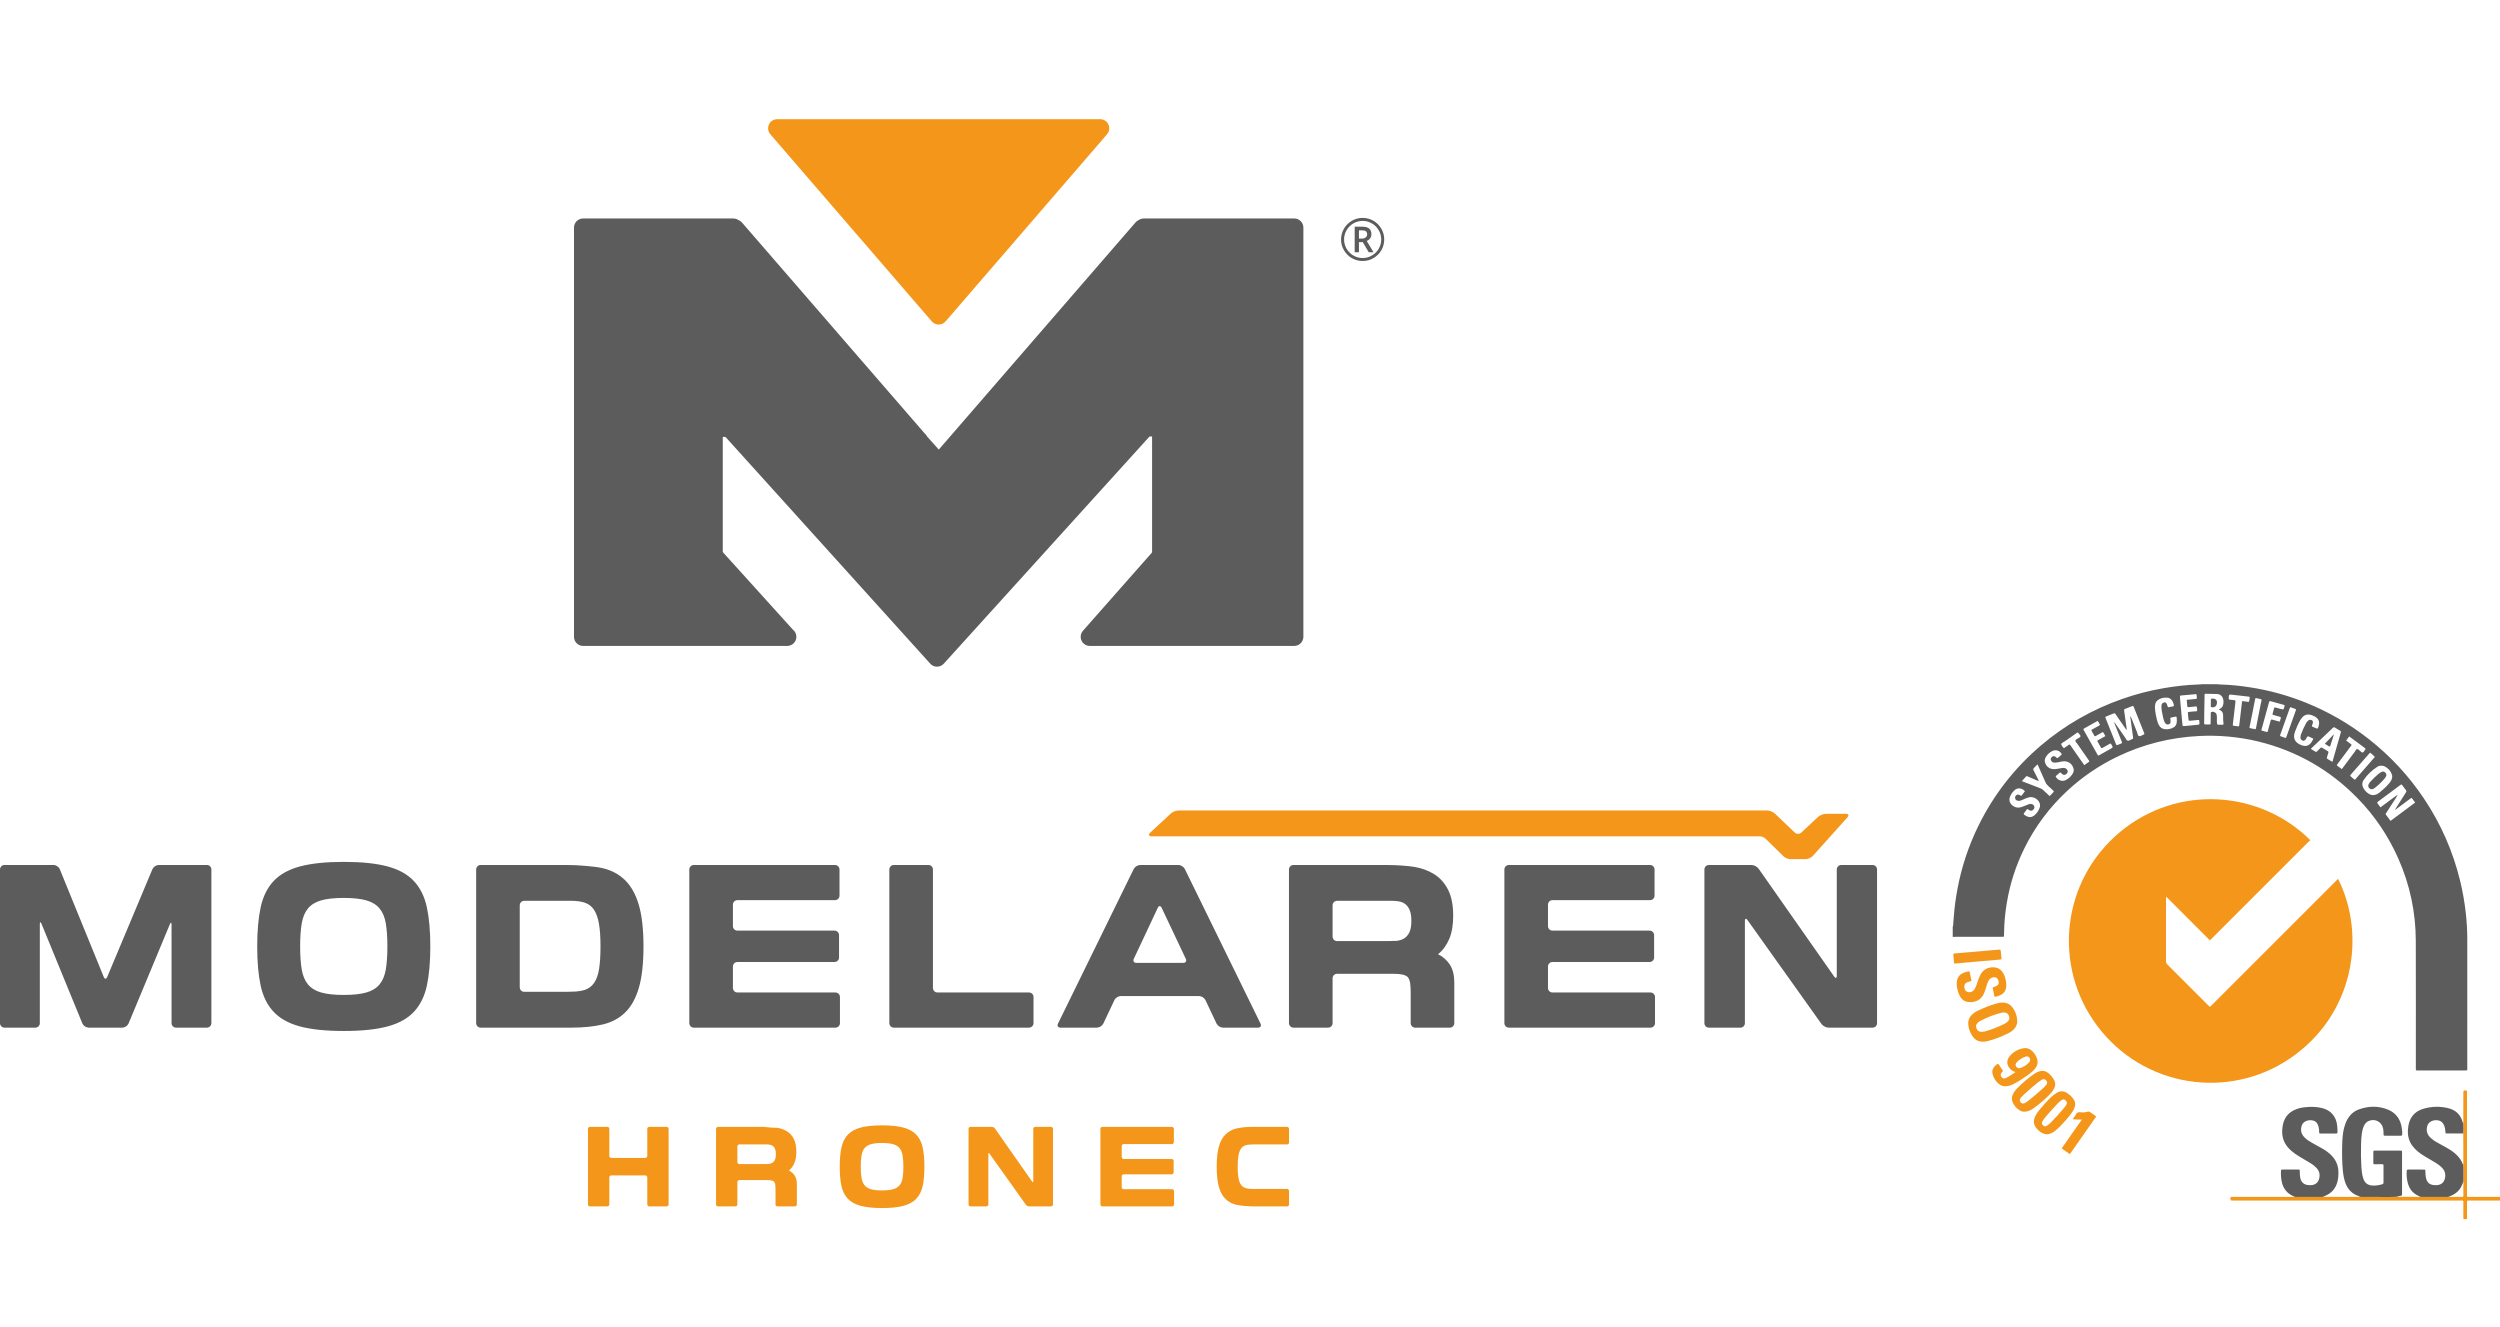 <?xml version="1.0" encoding="utf-8"?>
<!-- Generator: Adobe Illustrator 16.0.0, SVG Export Plug-In . SVG Version: 6.00 Build 0)  -->
<!DOCTYPE svg PUBLIC "-//W3C//DTD SVG 1.1//EN" "http://www.w3.org/Graphics/SVG/1.1/DTD/svg11.dtd">
<svg version="1.1" id="Layer_1" xmlns="http://www.w3.org/2000/svg" xmlns:xlink="http://www.w3.org/1999/xlink" x="0px" y="0px"
	 width="1121.287px" height="595.281px" viewBox="0 0 1121.287 595.281" enable-background="new 0 0 1121.287 595.281"
	 xml:space="preserve">
<path fill="#5D5C5C" d="M39.732,460.919c-1.197-0.064-2.265-0.78-2.776-1.865l-18.328-44.676c-0.422-1.022-0.765-0.953-0.765,0.15
	v44.378c0,1.104-0.912,2.013-2.013,2.013H2.012c-1.11-0.008-2.009-0.906-2.013-2.017v-68.927c0-1.112,0.907-2.016,2.013-2.016
	h22.021c1.107,0,2.351,0.838,2.772,1.868l19.734,48.364c0.417,1.026,1.112,1.03,1.541,0.008l20.296-48.381
	c0.521-1.086,1.595-1.8,2.797-1.859h21.62c1.104,0,2.018,0.907,2.018,2.016v68.927c0,1.104-0.916,2.012-2.018,2.012H78.957
	c-1.109-0.005-2.01-0.901-2.017-2.012v-44.174c0-1.108-0.343-1.178-0.77-0.155l-18.513,44.484c-0.514,1.086-1.584,1.801-2.784,1.86
	L39.732,460.919L39.732,460.919z M154.185,462.41c-8.058,0-14.607-0.679-19.666-2.044c-5.056-1.361-8.996-3.558-11.83-6.588
	c-2.822-3.021-4.756-6.932-5.787-11.725c-1.03-4.788-1.545-10.642-1.545-17.563c0-6.85,0.515-12.688,1.545-17.515
	c1.031-4.821,2.965-8.747,5.787-11.771c2.83-3.033,6.771-5.226,11.83-6.592c5.055-1.36,11.608-2.045,19.666-2.045
	c8.048,0,14.599,0.684,19.661,2.045c5.055,1.366,8.987,3.559,11.825,6.592c2.822,3.022,4.758,6.948,5.787,11.771
	c1.03,4.829,1.546,10.665,1.546,17.515c0,6.923-0.516,12.775-1.546,17.563c-1.029,4.793-2.965,8.702-5.787,11.725
	c-2.833,3.03-6.768,5.227-11.825,6.588C168.783,461.731,162.233,462.41,154.185,462.41L154.185,462.41z M154.185,402.73
	c-4.191,0-7.573,0.368-10.13,1.101c-2.563,0.735-4.539,1.942-5.941,3.647c-1.391,1.692-2.327,3.938-2.797,6.73
	c-0.462,2.793-0.699,6.229-0.699,10.28c0,4.058,0.237,7.487,0.699,10.28c0.466,2.802,1.406,5.038,2.797,6.735
	c1.402,1.696,3.378,2.911,5.941,3.644c2.561,0.736,5.938,1.096,10.13,1.096c4.184,0,7.568-0.362,10.125-1.096
	c2.563-0.731,4.543-1.946,5.938-3.644c1.403-1.697,2.331-3.938,2.802-6.735c0.463-2.793,0.695-6.22,0.695-10.28
	c0-4.053-0.232-7.487-0.695-10.28c-0.467-2.793-1.397-5.038-2.802-6.73c-1.395-1.701-3.373-2.912-5.938-3.647
	C161.754,403.098,158.372,402.73,154.185,402.73z M213.562,389.975c0-1.107,0.908-2.016,2.012-2.016h38.689
	c1.107,0,2.916,0.049,4.021,0.098c0,0,8.088,0.385,12.108,1.354c4.026,0.961,7.394,2.793,10.084,5.483
	c2.694,2.694,4.724,6.408,6.089,11.127c1.362,4.729,2.049,10.882,2.049,18.468s-0.687,13.74-2.049,18.467
	c-1.365,4.721-3.395,8.416-6.089,11.074c-2.69,2.662-6.053,4.479-10.084,5.439c-4.017,0.965-8.728,1.446-14.112,1.446h-40.701
	c-1.108-0.005-2.008-0.901-2.013-2.012v-68.931h-0.004V389.975z M233.125,442.836c0,1.107,0.899,2.012,2.008,2.012h19.023
	c1.108,0,2.916-0.062,4.021-0.131c0,0,2.534-0.168,4.231-0.77c1.667-0.579,3.103-1.683,4.089-3.145
	c1.03-1.497,1.768-3.559,2.196-6.191c0.425-2.626,0.642-6.003,0.642-10.13c0-4.126-0.231-7.52-0.694-10.178
	c-0.467-2.658-1.214-4.752-2.245-6.285c-0.968-1.482-2.409-2.592-4.089-3.149c-1.697-0.563-3.746-0.842-6.139-0.842h-21.044
	c-1.108,0-2.008,0.898-2.008,2.008v36.8L233.125,442.836L233.125,442.836z M376.322,429.46c0,1.108-0.897,2.011-2.008,2.016h-43.58
	c-1.107,0.002-2.006,0.898-2.008,2.008v9.651c0,1.106,0.903,2.008,2.008,2.008h43.98c1.104,0,2.013,0.907,2.013,2.008v11.748
	c0,1.104-0.912,2.013-2.013,2.013h-63.535c-1.109-0.005-2.009-0.902-2.014-2.013v-68.922c0-1.107,0.908-2.016,2.014-2.016h63.335
	c1.104,0,2.013,0.907,2.013,2.016v11.745c-0.005,1.107-0.903,2.006-2.013,2.008h-43.78c-1.108,0.004-2.006,0.903-2.008,2.012v9.646
	c0,1.107,0.903,2.013,2.008,2.013h43.58c1.107,0,2.008,0.907,2.008,2.016V429.46L376.322,429.46z M418.438,443.137
	c0,1.107,0.908,2.008,2.016,2.008h41.082c1.104,0,2.013,0.907,2.013,2.008v11.749c0,1.104-0.912,2.012-2.013,2.012h-60.645
	c-1.109-0.005-2.008-0.902-2.013-2.012v-68.927c0-1.107,0.907-2.017,2.013-2.017h15.535c1.107,0,2.012,0.908,2.012,2.017V443.137
	L418.438,443.137z M508.486,389.771c0.588-1.062,1.683-1.748,2.896-1.812h17.131c1.104,0,2.412,0.813,2.898,1.812l33.953,69.331
	c0.491,0.993-0.016,1.812-1.124,1.812h-15.73c-1.21-0.062-2.298-0.753-2.871-1.819l-4.97-10.529
	c-0.573-1.066-1.661-1.756-2.869-1.82h-35.101c-1.106,0-2.399,0.818-2.87,1.82l-4.973,10.529c-0.57,1.064-1.656,1.756-2.863,1.819
	h-16.337c-1.106,0-1.615-0.817-1.124-1.812L508.486,389.771z M508.526,430.052c-0.466,1.006,0.054,1.818,1.158,1.818h21.019
	c1.112,0,1.628-0.812,1.153-1.814l-10.845-22.904c-0.472-1.002-1.251-1.002-1.722,0L508.526,430.052z M599.698,436.761
	c-1.108,0.005-2.008,0.902-2.013,2.013v20.127c0,1.104-0.903,2.013-2.012,2.013h-15.535c-1.108-0.007-2.006-0.903-2.013-2.013
	v-68.926c0-1.107,0.907-2.016,2.013-2.016h41.679c1.108,0,2.92,0.04,4.023,0.086c0,0,5.156,0.204,8.519,0.769
	c3.354,0.568,6.338,1.664,8.931,3.296c2.598,1.628,4.658,3.942,6.188,6.937c1.533,2.993,2.302,6.887,2.302,11.676
	c0,4.19-0.601,7.68-1.799,10.477c-1.202,2.793-2.862,5.06-4.993,6.784c2.267,1.133,4.04,2.715,5.341,4.743
	c1.302,2.028,1.95,4.707,1.95,8.036v18.147c0,1.104-0.911,2.013-2.012,2.013h-15.535c-1.108-0.004-2.008-0.902-2.013-2.013V444.97
	c0-1.108-0.109-2.912-0.245-4.012c0,0-0.245-1.946-1.206-2.839c-0.965-0.899-3.01-1.35-6.143-1.35h-25.428V436.761L599.698,436.761z
	 M633.018,413.015c0-1.865-0.221-3.378-0.646-4.539c-0.364-1.052-0.984-1.995-1.804-2.748c-0.772-0.666-1.699-1.129-2.695-1.35
	c-1.098-0.236-2.218-0.353-3.341-0.345h-24.83c-1.109,0-2.01,0.898-2.013,2.009v14.043c0,1.107,0.908,2.012,2.013,2.012h22.822
	c1.104,0,2.912-0.053,4.021-0.118c0,0,0.299-0.017,1.328-0.282c0.997-0.244,1.923-0.724,2.695-1.397
	c0.82-0.75,1.44-1.693,1.803-2.744C632.798,416.388,633.018,414.872,633.018,413.015L633.018,413.015z M741.893,429.46
	c-0.002,1.109-0.901,2.011-2.012,2.016h-43.576c-1.109,0.002-2.008,0.898-2.012,2.008v9.651c0,1.106,0.906,2.008,2.012,2.008h43.977
	c1.104,0,2.013,0.907,2.013,2.008v11.748c0,1.104-0.907,2.013-2.013,2.013h-63.54c-1.106-0.007-2.002-0.904-2.004-2.013v-68.922
	c0-1.107,0.899-2.016,2.004-2.016h63.341c1.107,0,2.008,0.907,2.008,2.016v11.745c-0.002,1.106-0.9,2.006-2.008,2.008h-43.776
	c-1.109,0.004-2.008,0.902-2.012,2.012v9.646c0,1.107,0.906,2.013,2.012,2.013h43.576c1.104,0,2.012,0.907,2.012,2.016
	L741.893,429.46L741.893,429.46z"/>
<path fill="#F39619" d="M299,505.419c0.482,0,0.88,0.4,0.88,0.884v33.913c-0.003,0.482-0.396,0.875-0.88,0.875h-7.798
	c-0.485,0.002-0.881-0.391-0.884-0.875l0,0v-12.149c-0.002-0.486-0.396-0.88-0.883-0.88h-15.271
	c-0.483,0.003-0.875,0.396-0.875,0.88v12.149c-0.003,0.484-0.397,0.877-0.884,0.875l0,0h-7.803
	c-0.485,0.002-0.881-0.391-0.883-0.875l0,0v-33.913c0-0.482,0.396-0.884,0.883-0.884h7.803c0.486,0,0.884,0.4,0.884,0.884v12.146
	c0,0.486,0.394,0.888,0.875,0.888h15.271c0.487-0.002,0.883-0.398,0.883-0.888v-12.146c0-0.482,0.396-0.884,0.884-0.884H299
	L299,505.419z M331.605,529.283c-0.486,0.003-0.881,0.395-0.889,0.88v10.053c-0.004,0.481-0.396,0.872-0.879,0.875h-7.803
	c-0.481-0.003-0.872-0.395-0.875-0.875v-33.913c0-0.482,0.397-0.884,0.875-0.884h20.59c1.997,0.28,4.013,0.422,6.028,0.421
	c1.644,0.273,3.104,0.813,4.363,1.615c1.271,0.798,2.28,1.927,3.025,3.387c0.752,1.464,1.12,3.364,1.12,5.709
	c0,2.048-0.29,3.758-0.879,5.123c-0.53,1.29-1.368,2.431-2.441,3.32c1.112,0.557,1.979,1.324,2.617,2.314
	c0.63,0.993,0.948,2.302,0.948,3.93v8.978c-0.002,0.484-0.396,0.877-0.883,0.875l0,0h-7.808c-0.483,0-0.877-0.393-0.879-0.875
	v-7.026c0-0.482-0.05-1.271-0.105-1.754c0,0-0.127-1.055-0.598-1.492s-1.473-0.659-2.997-0.659L331.605,529.283L331.605,529.283z
	 M347.995,517.675c0-0.912-0.103-1.647-0.314-2.218c-0.179-0.515-0.481-0.978-0.884-1.345c-0.376-0.323-0.827-0.55-1.312-0.653
	c-0.535-0.121-1.082-0.182-1.631-0.177h-12.248c-0.486,0.004-0.881,0.396-0.889,0.884v7.069c0,0.483,0.405,0.88,0.889,0.88h11.355
	c0.49,0,1.28-0.021,1.768-0.05c0,0,0.249-0.016,0.756-0.146c0.486-0.121,0.936-0.354,1.312-0.685
	c0.402-0.362,0.706-0.823,0.884-1.337C347.889,519.33,347.995,518.582,347.995,517.675L347.995,517.675z M395.612,541.83
	c-3.93,0-7.136-0.34-9.606-1.002c-2.478-0.667-4.398-1.737-5.785-3.219c-1.379-1.484-2.327-3.395-2.83-5.729
	c-0.503-2.348-0.752-5.205-0.752-8.597c0-3.345,0.249-6.203,0.752-8.562c0.503-2.359,1.451-4.282,2.83-5.758
	c1.387-1.478,3.309-2.557,5.785-3.224c2.472-0.662,5.678-0.998,9.606-0.998c3.941,0,7.145,0.336,9.617,0.998
	c2.471,0.667,4.404,1.746,5.783,3.224c1.382,1.476,2.322,3.397,2.834,5.758c0.503,2.358,0.756,5.214,0.756,8.562
	c0,3.388-0.253,6.245-0.756,8.597c-0.512,2.335-1.452,4.244-2.834,5.729c-1.379,1.48-3.316,2.552-5.783,3.219
	C402.756,541.49,399.553,541.83,395.612,541.83z M395.612,512.644c-2.041,0-3.693,0.18-4.948,0.535
	c-1.251,0.363-2.225,0.953-2.902,1.787c-0.68,0.825-1.138,1.926-1.362,3.296c-0.25,1.663-0.365,3.344-0.343,5.024
	c0,1.988,0.113,3.665,0.343,5.026c0.226,1.361,0.684,2.466,1.362,3.296c0.678,0.83,1.651,1.423,2.902,1.774
	c1.255,0.359,2.907,0.54,4.948,0.54c2.058,0,3.704-0.181,4.956-0.54c1.259-0.355,2.226-0.944,2.907-1.774s1.137-1.935,1.366-3.296
	c0.249-1.663,0.361-3.344,0.339-5.026c0.022-1.682-0.091-3.361-0.339-5.024c-0.229-1.37-0.685-2.47-1.366-3.296
	c-0.684-0.83-1.648-1.424-2.907-1.787C399.316,512.824,397.669,512.644,395.612,512.644z M462.938,529.974
	c0.274,0.4,0.508,0.327,0.508-0.155v-23.518c0-0.482,0.396-0.885,0.879-0.885h7.07c0.486,0,0.883,0.401,0.883,0.885v33.913
	c-0.002,0.484-0.396,0.877-0.883,0.875l0,0h-9.847c-0.546-0.03-1.054-0.29-1.396-0.717l-16.35-22.962
	c-0.278-0.396-0.512-0.318-0.512,0.159v22.645c-0.003,0.484-0.397,0.877-0.884,0.875l0,0h-7.114c-0.484,0-0.878-0.393-0.88-0.875
	v-33.913c0-0.482,0.396-0.884,0.88-0.884h9.561c0.482,0,1.108,0.326,1.387,0.729L462.938,529.974L462.938,529.974z M526.393,525.824
	c-0.005,0.485-0.398,0.877-0.884,0.879h-21.515c-0.485,0-0.882,0.394-0.884,0.879v4.925c0,0.485,0.396,0.879,0.884,0.879h21.706
	c0.486,0,0.888,0.4,0.888,0.884v5.95c-0.004,0.485-0.4,0.877-0.888,0.875H494.43c-0.484,0-0.877-0.393-0.879-0.875v-33.913
	c0-0.482,0.396-0.884,0.879-0.884h31.178c0.482,0,0.883,0.4,0.883,0.884v5.95c-0.002,0.485-0.396,0.879-0.883,0.879h-21.607
	c-0.488,0.002-0.885,0.397-0.885,0.888v4.919c0,0.487,0.396,0.888,0.885,0.888h21.514c0.481,0,0.884,0.394,0.884,0.875v5.12
	L526.393,525.824L526.393,525.824z M578.159,540.216c-0.002,0.484-0.396,0.877-0.884,0.875l0,0h-14.877
	c-0.481,0-1.275-0.018-1.762-0.041c0,0-4.065-0.192-6.049-0.663c-1.865-0.409-3.58-1.329-4.952-2.657
	c-1.316-1.301-2.303-3.104-2.952-5.415c-0.65-2.311-0.975-5.32-0.975-9.029c0-3.705,0.323-6.719,0.975-9.023
	c0.649-2.312,1.632-4.127,2.952-5.439c1.365-1.342,3.083-2.271,4.952-2.687c2.273-0.501,4.599-0.74,6.928-0.712h15.76
	c0.487,0,0.884,0.4,0.884,0.884v6.093c0,0.488-0.396,0.884-0.884,0.884l0,0h-14.827c-0.482,0-1.28,0.024-1.763,0.058
	c0,0-1.329,0.086-2.144,0.359c-0.811,0.275-1.505,0.817-1.968,1.537c-0.507,0.753-0.875,1.775-1.104,3.075
	c-0.257,1.646-0.372,3.312-0.345,4.977c0,2.021,0.11,3.678,0.345,4.981c0.229,1.296,0.593,2.311,1.104,3.047
	c0.495,0.735,1.166,1.238,1.992,1.513c0.83,0.274,1.827,0.417,3.005,0.417h15.703c0.487,0,0.884,0.396,0.884,0.885L578.159,540.216
	L578.159,540.216z M497.157,55.84c-0.664-1.454-2.117-2.389-3.717-2.389H348.6c-2.256-0.004-4.088,1.821-4.094,4.078
	c-0.001,0.984,0.354,1.938,0.997,2.682l72.424,83.931c1.472,1.71,4.052,1.901,5.761,0.43c0.154-0.132,0.298-0.275,0.43-0.43
	l72.419-83.931C497.583,59.001,497.824,57.293,497.157,55.84z"/>
<path fill="#5D5C5C" d="M580.503,97.992h-67.467c-0.706,0-1.4,0.184-2.016,0.532l-0.663,0.376c-0.405,0.23-0.769,0.53-1.075,0.883
	l-88.076,101.687c-0.053,0.058-0.099,0.118-0.146,0.181l-5.21-5.836c-0.262-0.548-0.642-1.03-1.112-1.415l-81.868-94.496
	c-0.31-0.358-0.679-0.66-1.092-0.892l-0.892-0.499c-0.61-0.345-1.3-0.523-2-0.523h-67.353c-2.258,0-4.089,1.831-4.089,4.09V285.62
	c0,2.258,1.831,4.089,4.089,4.089h91.565c2.258,0.001,4.09-1.829,4.09-4.088c0.001-1.259-0.579-2.448-1.571-3.224l-31.443-34.78
	v-51.64h1.224l91.835,101.692c0.772,0.859,1.877,1.351,3.03,1.351h0.004c1.155,0.001,2.256-0.488,3.03-1.347l92.315-101.927h1.116
	v52.021l-31.005,35.151c-1.493,1.694-1.329,4.278,0.365,5.771c0.747,0.657,1.707,1.021,2.701,1.021l91.707-0.008
	c2.26,0,4.091-1.831,4.091-4.09V102.082c0.004-2.254-1.819-4.085-4.073-4.09C580.511,97.992,580.507,97.992,580.503,97.992
	L580.503,97.992z M601.477,107.414c0.009-3.454,1.849-6.645,4.834-8.383c1.471-0.856,3.144-1.306,4.846-1.301
	c3.457-0.01,6.654,1.833,8.379,4.83c0.884,1.509,1.306,3.115,1.306,4.85c0,1.693-0.413,3.275-1.239,4.76
	c-0.843,1.48-2.016,2.658-3.525,3.562c-1.472,0.883-3.132,1.329-4.919,1.329c-1.729,0.009-3.427-0.451-4.916-1.329
	c-1.453-0.862-2.657-2.089-3.492-3.56C601.906,110.73,601.468,109.086,601.477,107.414z M602.835,107.414
	c0,1.48,0.381,2.858,1.125,4.155c0.743,1.279,1.773,2.313,3.055,3.042c1.296,0.757,2.674,1.125,4.143,1.125
	c1.488,0,2.888-0.372,4.154-1.125c1.293-0.74,2.295-1.767,3.06-3.03c1.505-2.573,1.505-5.76,0-8.334
	c-0.73-1.255-1.772-2.3-3.025-3.034c-1.267-0.751-2.712-1.145-4.185-1.137c-1.483,0-2.861,0.394-4.143,1.116
	c-1.256,0.738-2.305,1.784-3.047,3.038C603.219,104.495,602.824,105.942,602.835,107.414z M615.094,105.062
	c0.016,0.653-0.183,1.295-0.561,1.828c-0.382,0.54-0.918,0.949-1.538,1.178l3.056,5.075h-2.15l-2.675-4.557h-1.718v4.557h-1.914
	v-11.472h3.354c1.433,0,2.479,0.278,3.146,0.848C614.76,103.063,615.094,103.934,615.094,105.062L615.094,105.062z M609.509,107.013
	h1.391c0.594,0.027,1.176-0.164,1.636-0.54c0.414-0.329,0.649-0.833,0.639-1.361c0-0.626-0.196-1.088-0.568-1.391
	c-0.354-0.274-0.937-0.409-1.738-0.409h-1.36v3.701H609.509z M839.878,387.961h-14.043c-1.11,0.005-2.011,0.904-2.013,2.016v47.67
	c0,1.108-0.52,1.268-1.153,0.368l-33.916-48.406c-0.771-0.978-1.923-1.578-3.165-1.646h-19.126c-1.11,0.005-2.011,0.904-2.013,2.016
	v68.927c0,1.104,0.908,2.012,2.013,2.012h14.137c1.104,0,2.013-0.911,2.013-2.012v-45.871c0-1.106,0.523-1.278,1.161-0.38
	l33.197,46.618c0.642,0.908,2.068,1.645,3.173,1.645h19.731c1.104,0,2.012-0.911,2.012-2.012v-68.927
	C841.885,388.865,840.988,387.966,839.878,387.961z"/>
<path fill="#F39619" d="M791.865,376.182c0.014,0.013,0.037,0.008,0.049,0.021l7.767,7.627c0.736,0.839,2.232,1.518,3.341,1.518
	h6.772c1.104,0,2.616-0.679,3.345-1.513l15.526-17.314c0.732-0.826,0.427-1.505-0.683-1.505h-9.046c-1.108,0-2.674,0.613-3.488,1.37
	l-7.536,7.037c-0.835,0.754-2.105,0.751-2.937-0.009l-8.927-8.529c-0.979-0.825-2.201-1.31-3.48-1.378H528.642
	c-1.28,0.06-2.507,0.533-3.493,1.354l-9.34,8.669c-0.811,0.753-0.572,1.456,0.527,1.57l273.214,0.013
	C790.42,375.202,791.233,375.578,791.865,376.182L791.865,376.182z"/>
<g>
	<path fill="#5D5C5C" d="M994.51,306.872c0.57,0.134,1.156,0.13,1.736,0.146c4.388,0.12,8.736,0.608,13.069,1.282
		c8.418,1.306,16.579,3.548,24.491,6.692c10.403,4.144,20.007,9.683,28.8,16.619c9.585,7.562,17.788,16.408,24.577,26.55
		c7.609,11.367,13.025,23.708,16.246,37.006c1.161,4.797,2.005,9.653,2.539,14.559c0.41,3.778,0.644,7.569,0.644,11.376
		c-0.006,19.318-0.002,38.635-0.005,57.951c0,1.068,0.14,1.077-1.021,1.068c-0.124,0-0.245,0-0.369,0c-6.777,0-13.553,0-20.329,0
		c-0.215,0-0.43,0.005-0.645-0.001c-0.688-0.021-0.691-0.022-0.704-0.732c-0.006-0.214-0.002-0.429-0.002-0.645
		c0-18.979,0.051-37.962-0.019-56.941c-0.047-12.752-2.655-24.992-7.813-36.673c-4.483-10.144-10.571-19.205-18.322-27.136
		c-12.363-12.655-27.133-21.131-44.315-25.379c-4.438-1.096-8.937-1.809-13.488-2.237c-4.374-0.414-8.758-0.49-13.138-0.276
		c-12.91,0.637-25.23,3.68-36.884,9.329c-8.224,3.983-15.691,9.073-22.39,15.295c-7.991,7.428-14.411,16.028-19.234,25.812
		c-3.829,7.773-6.45,15.94-7.861,24.493c-0.553,3.357-0.931,6.734-1.11,10.131c-0.077,1.44-0.131,2.877-0.14,4.319
		c-0.004,0.683-0.015,0.683-0.735,0.7c-0.185,0.004-0.368,0-0.552,0c-6.87,0-13.736,0-20.606,0.002
		c-0.367,0.001-0.733,0.02-1.104,0.032c0-1.536,0-3.066,0-4.601c0.225-0.186,0.164-0.448,0.186-0.686
		c0.115-1.402,0.237-2.806,0.338-4.21c0.297-4.13,0.883-8.216,1.654-12.281c1.839-9.683,4.907-18.964,9.232-27.819
		c6.844-14.02,16.221-26.086,28.097-36.207c10.852-9.244,23.027-16.184,36.47-20.911c6.076-2.137,12.291-3.748,18.641-4.842
		c5.109-0.879,10.244-1.483,15.426-1.641c0.674-0.022,1.342-0.098,2.014-0.148c1.901,0,3.803,0,5.705,0c0.062,0,0.123,0,0.186,0
		C994.022,306.872,994.266,306.872,994.51,306.872z M955.611,321.279c0.102,0.221,0.192,0.404,0.271,0.593
		c0.863,2.163,1.705,4.333,2.595,6.483c0.261,0.635,0.281,1.6,0.907,1.809c0.595,0.193,1.29-0.427,1.953-0.65
		c0.03-0.01,0.058-0.021,0.087-0.03c0.317-0.114,0.425-0.312,0.283-0.641c-0.181-0.421-0.34-0.851-0.511-1.278
		c-1.385-3.471-2.763-6.944-4.15-10.414c-0.243-0.614-0.268-0.62-0.854-0.396c-1.028,0.396-2.048,0.816-3.08,1.201
		c-0.391,0.146-0.476,0.346-0.414,0.76c0.32,2.119,0.615,4.243,0.883,6.367c0.094,0.737,0.306,1.469,0.245,2.396
		c-0.203-0.27-0.314-0.405-0.416-0.553c-0.768-1.109-1.531-2.22-2.296-3.329c-0.766-1.111-1.545-2.213-2.293-3.334
		c-0.228-0.345-0.449-0.424-0.835-0.261c-1.101,0.465-2.211,0.904-3.327,1.332c-0.371,0.142-0.468,0.347-0.299,0.698
		c0.08,0.167,0.141,0.34,0.21,0.513c1.304,3.271,2.604,6.543,3.917,9.814c0.247,0.621,0.423,1.275,0.798,1.842
		c0.718-0.039,1.311-0.45,1.963-0.678c0.64-0.225,0.634-0.256,0.37-0.922c-1.006-2.533-2.021-5.064-3.027-7.599
		c-0.134-0.338-0.326-0.664-0.358-1.163c0.174,0.217,0.274,0.332,0.361,0.456c1.511,2.159,3.013,4.324,4.533,6.479
		c0.351,0.497,0.582,1.237,1.118,1.408c0.577,0.184,1.193-0.335,1.787-0.564c0.785-0.3,0.769-0.311,0.656-1.11
		c-0.397-2.854-0.783-5.705-1.165-8.558C955.498,321.759,955.417,321.544,955.611,321.279z M1072.203,368.179
		c3.719-2.768,7.364-5.484,11.034-8.215c-0.441-0.597-0.803-1.091-1.168-1.58c-0.445-0.591-0.456-0.598-1.052-0.156
		c-2.069,1.533-4.129,3.075-6.199,4.607c-0.15,0.111-0.266,0.346-0.572,0.235c0.253-0.406,0.489-0.796,0.732-1.179
		c1.358-2.147,2.71-4.305,4.09-6.441c0.271-0.42,0.326-0.727-0.019-1.138c-0.529-0.63-0.992-1.323-1.491-1.981
		c-0.464-0.614-0.469-0.612-1.12-0.128c-2.359,1.756-4.722,3.51-7.081,5.268c-0.936,0.696-1.858,1.406-2.808,2.083
		c-0.39,0.279-0.412,0.531-0.123,0.895c0.419,0.52,0.811,1.065,1.253,1.655c2.582-1.915,5.122-3.797,7.662-5.678
		c-0.258,0.699-0.626,1.285-1.004,1.87c-1.362,2.109-2.729,4.22-4.089,6.331c-0.142,0.22-0.398,0.414-0.158,0.73
		C1070.789,366.281,1071.48,367.213,1072.203,368.179z M995.138,318.193c1.188-0.559,1.646-1,1.923-1.926
		c0.256-0.865,0.29-1.748,0.072-2.628c-0.378-1.506-1.328-2.312-2.863-2.366c-1.59-0.058-3.179-0.08-4.772-0.108
		c-0.689-0.01-0.701,0.003-0.716,0.703c-0.052,2.599-0.103,5.2-0.143,7.799c-0.023,1.441-0.018,2.879-0.036,4.317
		c-0.016,1.124,0.03,0.896,0.949,0.94c0.46,0.02,0.92-0.019,1.377,0.017c0.459,0.033,0.609-0.173,0.575-0.594
		c-0.01-0.12,0-0.243,0.001-0.363c0.019-1.347,0.029-2.695,0.054-4.041c0.004-0.227-0.07-0.497,0.262-0.607
		c1.054-0.352,2.17,0.275,2.402,1.359c0.145,0.667,0.072,1.343,0.068,2.015c-0.007,0.583-0.022,1.164,0.072,1.74
		c0.062,0.369,0.228,0.611,0.668,0.594c0.578-0.02,1.163-0.004,1.744,0.02c0.396,0.012,0.547-0.136,0.5-0.543
		c-0.119-1.033-0.238-2.075-0.163-3.114c0.106-1.518-0.367-2.646-1.915-3.139C995.173,318.259,995.157,318.219,995.138,318.193z
		 M1068.029,343.441c-0.579-0.033-1.187,0.106-1.705,0.442c-2.466,1.597-4.605,3.557-6.226,6.016c-0.782,1.185-0.719,2.5,0.02,3.742
		c0.605,1.018,1.409,1.846,2.43,2.455c1.076,0.641,2.196,0.699,3.339,0.195c0.479-0.209,0.931-0.466,1.337-0.795
		c1.62-1.312,3.145-2.73,4.495-4.319c0.419-0.495,0.764-1.039,0.989-1.648c0.288-0.773,0.332-1.566,0.031-2.336
		c-0.623-1.615-1.771-2.761-3.314-3.521C1069.004,343.463,1068.545,343.434,1068.029,343.441z M1046.097,341.694
		c0.076-0.212,0.126-0.323,0.159-0.438c0.612-2.144,1.22-4.294,1.833-6.439c0.569-2,1.149-3.998,1.719-5.996
		c0.227-0.801,0.222-0.808-0.405-1.192c-0.625-0.384-1.257-0.761-1.888-1.136c-0.748-0.445-0.756-0.451-1.374,0.135
		c-3.089,2.929-6.175,5.86-9.256,8.797c-0.137,0.131-0.373,0.223-0.33,0.53c0.611,0.369,1.244,0.734,1.862,1.135
		c0.313,0.202,0.541,0.176,0.8-0.094c0.484-0.509,1.003-0.984,1.494-1.491c0.242-0.249,0.451-0.349,0.787-0.131
		c0.824,0.53,1.665,1.031,2.516,1.521c0.32,0.188,0.4,0.395,0.274,0.752c-0.235,0.661-0.418,1.344-0.631,2.014
		c-0.106,0.337-0.037,0.571,0.296,0.757C1044.645,340.802,1045.316,341.226,1046.097,341.694z M908.215,354.854
		c-1.591-1.643-3.455-1.582-4.762-0.354c-0.882,0.832-1.565,1.808-1.976,2.951c-0.266,0.738-0.315,1.492-0.023,2.25
		c0.646,1.672,2.623,2.797,4.382,2.473c0.633-0.115,1.243-0.313,1.842-0.562c0.732-0.302,1.476-0.59,2.216-0.883
		c0.379-0.149,0.777-0.188,1.175-0.136c0.672,0.092,1.122,0.507,1.34,1.113c0.225,0.629-0.119,1.132-0.559,1.548
		c-0.447,0.427-1,0.476-1.615,0.162c-0.244-0.123-0.472-0.282-0.698-0.438c-0.18-0.123-0.331-0.141-0.47,0.05
		c-0.435,0.592-0.872,1.183-1.31,1.772c-0.155,0.208-0.15,0.384,0.062,0.551c1.468,1.146,3.052,1.714,4.735,0.269
		c1.038-0.891,1.787-2.013,2.246-3.311c0.251-0.718,0.265-1.437-0.012-2.158c-0.702-1.833-2.862-2.981-4.781-2.538
		c-0.691,0.161-1.34,0.428-1.979,0.721c-0.529,0.24-1.062,0.478-1.604,0.689c-0.461,0.183-0.947,0.255-1.438,0.135
		c-0.583-0.137-0.999-0.491-1.155-1.069c-0.163-0.599,0.117-1.079,0.557-1.46c0.471-0.405,0.97-0.272,1.46-0.025
		c0.109,0.058,0.221,0.111,0.318,0.184c0.27,0.205,0.491,0.189,0.697-0.097C907.308,356.069,907.766,355.461,908.215,354.854z
		 M921.609,342.061c-0.085-0.008-0.368-0.004-0.631-0.065c-0.562-0.132-1.106-0.755-1.173-1.294
		c-0.067-0.539,0.275-1.127,0.824-1.422c0.592-0.317,1.06-0.053,1.502,0.318c0.096,0.078,0.192,0.155,0.269,0.251
		c0.235,0.302,0.451,0.209,0.688-0.003c0.479-0.428,0.97-0.847,1.459-1.266c0.19-0.162,0.237-0.304,0.085-0.544
		c-0.872-1.385-2.628-1.927-4.112-1.203c-1.237,0.604-2.229,1.515-2.931,2.704c-0.396,0.672-0.592,1.394-0.42,2.196
		c0.424,1.951,1.979,3.219,4.01,3.246c1.209,0.02,2.361-0.318,3.542-0.489c0.518-0.076,1.03-0.125,1.539,0.062
		c0.637,0.233,1.098,0.805,1.129,1.425c0.035,0.727-0.431,1.113-0.985,1.423c-0.603,0.332-1.122,0.106-1.591-0.309
		c-0.183-0.162-0.353-0.34-0.523-0.516c-0.156-0.162-0.31-0.156-0.477-0.014c-0.554,0.484-1.111,0.964-1.665,1.448
		c-0.165,0.143-0.148,0.298-0.043,0.483c0.824,1.475,2.775,2.154,4.304,1.443c1.365-0.638,2.433-1.641,3.215-2.927
		c0.405-0.671,0.588-1.405,0.405-2.201c-0.462-2.029-2.17-3.385-4.243-3.354c-0.428,0.006-0.85,0.059-1.274,0.135
		C923.606,341.743,922.727,342.049,921.609,342.061z M1028.927,330.188c-0.009,1.224,0.422,2.136,1.262,2.853
		c0.803,0.691,1.742,1.14,2.758,1.403c1.063,0.276,2.069,0.13,2.933-0.609c0.688-0.588,1.139-1.35,1.555-2.142
		c0.15-0.292,0.071-0.444-0.211-0.566c-0.59-0.255-1.179-0.516-1.755-0.797c-0.362-0.179-0.556-0.076-0.722,0.271
		c-0.173,0.354-0.377,0.705-0.617,1.016c-0.327,0.423-0.716,0.77-1.329,0.564c-0.629-0.213-1.003-0.696-1.016-1.373
		c-0.01-0.527,0.104-1.035,0.285-1.528c0.621-1.699,1.377-3.335,2.247-4.918c0.205-0.378,0.459-0.727,0.77-1.025
		c0.572-0.549,1.258-0.653,1.829-0.282c0.49,0.316,0.569,0.739,0.359,1.557c-0.098,0.38-0.481,0.763-0.304,1.107
		c0.193,0.359,0.731,0.397,1.101,0.606c0.027,0.015,0.057,0.022,0.084,0.036c1.425,0.649,1.425,0.649,1.834-0.896
		c0.474-1.793-0.066-3.104-1.668-4.044c-0.185-0.106-0.375-0.2-0.568-0.295c-2.673-1.271-4.542-0.71-6.039,1.854
		c-0.959,1.645-1.71,3.387-2.368,5.171C1029.097,328.837,1028.909,329.554,1028.927,330.188z M966.524,317.448
		c0.009,1.573,0.801,5.574,1.388,6.993c0.128,0.31,0.288,0.61,0.457,0.899c0.559,0.958,1.396,1.541,2.491,1.692
		c1.474,0.202,2.867-0.085,4.146-0.854c0.722-0.436,1.113-1.128,1.261-1.943c0.142-0.789,0.075-1.585,0.003-2.38
		c-0.037-0.422-0.276-0.494-0.636-0.415c-0.539,0.114-1.077,0.216-1.616,0.333c-0.639,0.137-0.627,0.14-0.556,0.763
		c0.044,0.394,0.076,0.792,0.066,1.188c-0.011,0.532-0.242,0.962-0.778,1.124c-0.565,0.171-1.098,0.099-1.51-0.378
		c-0.326-0.374-0.505-0.834-0.668-1.297c-0.295-0.84-0.475-1.71-0.641-2.58c-0.219-1.14-0.493-2.272-0.494-3.444
		c0-0.399-0.017-0.801,0.11-1.185c0.198-0.593,0.679-0.852,1.249-0.943c0.462-0.074,0.818,0.207,1.083,0.813
		c0.136,0.309,0.253,0.629,0.321,0.957c0.073,0.354,0.257,0.455,0.583,0.387c0.599-0.12,1.194-0.266,1.801-0.351
		c0.428-0.061,0.485-0.297,0.413-0.641c-0.178-0.851-0.472-1.654-1.058-2.312c-0.486-0.547-1.103-0.87-1.833-0.944
		c-1.216-0.127-2.385,0.063-3.486,0.586c-1.344,0.632-2.031,1.714-2.097,3.195C966.515,316.958,966.524,317.205,966.524,317.448z
		 M980.772,313.885c1.366-0.135,2.645-0.257,3.919-0.384c0.634-0.062,0.634-0.062,0.615-0.725c-0.005-0.122-0.016-0.245-0.023-0.365
		c-0.098-1.401-0.265-1.133-1.165-0.993c-0.242,0.036-0.488,0.037-0.734,0.059c-1.615,0.139-3.234,0.271-4.849,0.425
		c-0.808,0.076-0.806,0.093-0.776,0.883c0.012,0.279,0.023,0.554,0.048,0.828c0.354,3.812,0.718,7.623,1.054,11.439
		c0.041,0.475,0.194,0.668,0.668,0.595c0.211-0.033,0.427-0.023,0.644-0.044c1.737-0.166,3.473-0.349,5.213-0.499
		c1.182-0.103,1.185-0.083,1.064-1.22c-0.017-0.15-0.032-0.307-0.025-0.458c0.027-0.472-0.229-0.58-0.635-0.519
		c-0.21,0.031-0.426,0.058-0.637,0.078c-0.978,0.09-1.956,0.168-2.929,0.271c-0.412,0.042-0.611-0.062-0.643-0.523
		c-0.063-0.948-0.176-1.89-0.289-2.834c-0.046-0.394,0.096-0.562,0.483-0.595c0.794-0.07,1.588-0.144,2.376-0.245
		c0.418-0.056,0.96,0.134,1.224-0.203c0.287-0.365-0.011-0.884-0.014-1.332c-0.004-0.744-0.168-0.716-0.86-0.644
		c-0.946,0.094-1.891,0.183-2.834,0.291c-0.411,0.046-0.616-0.052-0.642-0.518C980.977,315.763,980.868,314.882,980.772,313.885z
		 M944.291,330.146c-0.254-0.461-0.467-0.867-0.697-1.26c-0.348-0.601-0.355-0.604-0.981-0.259c-0.888,0.487-1.77,0.98-2.645,1.488
		c-0.311,0.182-0.495,0.127-0.662-0.182c-0.351-0.646-0.724-1.281-1.073-1.927c-0.309-0.56-0.311-0.576,0.26-0.902
		c0.986-0.562,1.976-1.112,2.973-1.653c0.32-0.174,0.478-0.341,0.239-0.704c-0.22-0.333-0.406-0.686-0.585-1.041
		c-0.163-0.324-0.351-0.35-0.656-0.179c-1.891,1.074-3.785,2.143-5.692,3.193c-0.347,0.192-0.405,0.357-0.208,0.708
		c2.062,3.658,4.104,7.327,6.162,10.986c0.311,0.553,0.336,0.555,0.907,0.242c1.636-0.904,3.265-1.822,4.896-2.732
		c1.234-0.686,1.235-0.683,0.536-1.898c-0.373-0.651-0.377-0.656-1.022-0.298c-1.02,0.563-2.037,1.122-3.046,1.707
		c-0.343,0.199-0.544,0.153-0.732-0.196c-0.462-0.863-0.94-1.72-1.431-2.569c-0.168-0.29-0.198-0.501,0.143-0.662
		c0.164-0.081,0.321-0.181,0.479-0.27C942.386,331.217,943.317,330.695,944.291,330.146z M921.206,355.032
		c-0.132-0.355-0.396-0.53-0.615-0.735c-0.671-0.63-1.335-1.265-2.025-1.868c-0.519-0.455-0.889-0.981-1.162-1.618
		c-1.043-2.418-2.122-4.818-3.194-7.221c-0.108-0.242-0.158-0.525-0.426-0.713c-0.593,0.485-1.02,1.137-1.584,1.648
		c-0.353,0.316-0.303,0.6-0.115,0.969c0.675,1.307,1.326,2.626,1.974,3.941c0.128,0.255,0.315,0.499,0.328,0.829
		c-0.368,0.023-0.624-0.165-0.896-0.281c-1.352-0.575-2.699-1.157-4.047-1.741c-0.227-0.098-0.451-0.244-0.674-0.017
		c-0.649,0.674-1.296,1.344-1.916,2.125c0.338,0.14,0.559,0.24,0.784,0.326c2.514,0.969,5.021,1.945,7.537,2.902
		c0.47,0.178,0.865,0.426,1.228,0.772c0.948,0.908,1.92,1.792,2.899,2.703C920.033,356.401,920.602,355.685,921.206,355.032z
		 M1014.226,327.566c0.661,0.315,1.27,0.411,1.856,0.572c1.075,0.299,0.878,0.378,1.193-0.706c0.411-1.409,0.786-2.83,1.156-4.252
		c0.109-0.415,0.292-0.551,0.719-0.415c0.671,0.214,1.353,0.39,2.032,0.569c1.534,0.402,1.249,0.641,1.712-0.996
		c0.197-0.692,0.189-0.704-0.47-0.892c-0.914-0.259-1.825-0.52-2.747-0.747c-0.388-0.094-0.489-0.252-0.371-0.642
		c0.235-0.759,0.43-1.531,0.622-2.303c0.101-0.398,0.267-0.556,0.708-0.414c0.725,0.234,1.473,0.405,2.212,0.606
		c1.395,0.382,1.395,0.383,1.749-1.038c0.154-0.623,0.15-0.652-0.474-0.826c-1.887-0.525-3.781-1.023-5.66-1.57
		c-0.478-0.137-0.65-0.012-0.771,0.445c-0.444,1.686-0.924,3.363-1.385,5.044C1015.615,322.511,1014.927,325.015,1014.226,327.566z
		 M1050.347,344.956c1.997-2.685,3.908-5.267,5.835-7.837c0.311-0.414,0.521-1.056,0.997-1.149c0.493-0.098,0.854,0.506,1.288,0.779
		c0.409,0.262,0.765,0.812,1.202,0.777c0.511-0.043,0.693-0.707,1.006-1.108c0.449-0.569,0.435-0.59-0.188-1.055
		c-1.669-1.248-3.34-2.488-5.012-3.729c-0.588-0.438-1.176-0.872-1.813-1.344c-0.466,0.628-0.901,1.206-1.381,1.846
		c0.71,0.528,1.372,1.013,2.019,1.511c0.51,0.396,0.516,0.415,0.132,0.941c-0.924,1.26-1.861,2.508-2.792,3.761
		c-1.098,1.472-2.185,2.952-3.303,4.413c-0.264,0.346-0.277,0.545,0.101,0.801C1049.07,343.987,1049.669,344.459,1050.347,344.956z
		 M925.665,335.599c0.662-0.456,1.243-0.85,1.816-1.252c0.873-0.613,0.72-0.649,1.368,0.27c1.165,1.65,2.313,3.315,3.47,4.974
		c0.822,1.174,1.646,2.35,2.508,3.579c0.58-0.402,1.102-0.771,1.631-1.127c0.85-0.572,0.75-0.526,0.252-1.242
		c-1.699-2.437-3.404-4.872-5.097-7.314c-0.295-0.424-0.841-0.835-0.779-1.305c0.06-0.483,0.748-0.651,1.145-0.979
		c0.396-0.325,1.094-0.477,1.145-0.96c0.05-0.463-0.498-0.872-0.79-1.298c-0.371-0.545-0.392-0.544-0.982-0.131
		c-1.788,1.242-3.575,2.479-5.343,3.743c-0.537,0.384-1.451,0.627-1.489,1.228C924.48,334.405,925.207,334.95,925.665,335.599z
		 M1005.62,314.446c0.826,0.103,1.583,0.197,2.337,0.291c0.815,0.101,0.822,0.094,0.909-0.69c0.029-0.271,0.08-0.544,0.115-0.814
		c0.085-0.681,0.049-0.731-0.633-0.812c-2.31-0.265-4.619-0.52-6.929-0.785c-1.756-0.205-1.751-0.197-1.796,1.544
		c-0.012,0.452,0.165,0.604,0.562,0.644c0.578,0.06,1.156,0.134,1.73,0.202c0.76,0.089,0.781,0.093,0.699,0.896
		c-0.133,1.31-0.294,2.613-0.443,3.919c-0.236,2.035-0.468,4.071-0.719,6.104c-0.042,0.326-0.031,0.527,0.354,0.571
		c0.697,0.076,1.395,0.178,2.093,0.266c0.213,0.025,0.351-0.062,0.385-0.286c0.031-0.184,0.079-0.36,0.101-0.542
		c0.269-2.308,0.53-4.62,0.799-6.926C1005.322,316.847,1005.473,315.667,1005.62,314.446z M1063.159,337.627
		c-0.328,0.022-0.419,0.241-0.555,0.396c-1.537,1.746-3.069,3.497-4.604,5.251c-1.211,1.382-2.407,2.776-3.637,4.142
		c-0.32,0.358-0.346,0.575,0.047,0.879c0.507,0.394,0.979,0.836,1.459,1.264c0.197,0.177,0.369,0.189,0.542-0.028
		c0.095-0.119,0.203-0.227,0.303-0.343c1.592-1.823,3.181-3.646,4.773-5.472c1.106-1.269,2.212-2.537,3.314-3.813
		c0.132-0.152,0.436-0.352,0.272-0.517C1064.455,338.753,1063.778,338.183,1063.159,337.627z M1008.953,326.135
		c-0.11,0.295,0.044,0.418,0.339,0.476c0.69,0.134,1.38,0.279,2.066,0.427c0.267,0.059,0.404-0.033,0.446-0.299
		c0.033-0.212,0.098-0.42,0.139-0.629c0.686-3.478,1.385-6.955,2.043-10.439c0.128-0.672,0.448-1.327,0.28-2.042
		c-0.683-0.155-1.362-0.328-2.047-0.462c-0.619-0.12-0.662-0.082-0.786,0.537c-0.436,2.189-0.864,4.377-1.3,6.566
		C1009.742,322.214,1009.349,324.161,1008.953,326.135z M1025.033,330.972c0.293-0.002,0.345-0.185,0.405-0.357
		c0.255-0.721,0.516-1.438,0.771-2.159c1.149-3.224,2.302-6.448,3.448-9.673c0.236-0.656,0.229-0.666-0.411-0.908
		c-0.485-0.184-0.974-0.362-1.468-0.528c-0.608-0.202-0.623-0.2-0.841,0.404c-1.397,3.914-2.783,7.832-4.188,11.743
		c-0.15,0.42-0.18,0.676,0.352,0.795c0.44,0.104,0.861,0.306,1.292,0.463C1024.621,330.832,1024.853,330.91,1025.033,330.972z"/>
	<path fill="#F39619" d="M1104.91,546.809c-0.126-0.881-0.056-1.767-0.062-2.652c-0.01-1.686-0.014-3.371,0.002-5.06
		c0.004-0.455-0.127-0.695-0.621-0.651c-0.306,0.023-0.614,0.002-0.922,0.002c-33.819,0-67.638,0-101.456,0
		c-0.214,0-0.43,0.002-0.643,0c-0.808-0.012-0.808-0.013-0.812-0.805c-0.004-0.83-0.004-0.835,0.857-0.838
		c9.171,0,18.337,0,27.503,0c0.155,0,0.308-0.006,0.459-0.011c0.178,0.021,0.359,0.057,0.54,0.057c3.841,0.004,7.682,0.005,11.521,0
		c0.242,0,0.482-0.051,0.723-0.078c1.769,0.012,3.541,0.027,5.311,0.029c3.33,0.006,6.654,0.004,9.983-0.001
		c0.396,0,0.792-0.028,1.183-0.047c0.349,0.139,0.719,0.097,1.084,0.098c2.054,0.003,4.106,0.02,6.159-0.002
		c3.123-0.028,6.251,0.103,9.373-0.085c2.511,0.013,5.02,0.027,7.53,0.037c0.98,0.006,1.96,0,2.939-0.001
		c0.301,0.02,0.604,0.05,0.908,0.05c3.535,0.004,7.07,0.004,10.606,0c0.366,0,0.731-0.029,1.097-0.049
		c1.989,0.008,3.979,0.019,5.969,0.014c0.696-0.001,0.706-0.018,0.711-0.729c0.01-1.133,0.019-2.267-0.003-3.397
		c-0.015-0.914,0.094-1.834-0.071-2.745c0.033-0.21,0.099-0.421,0.099-0.632c0.007-1.992,0.012-3.981-0.003-5.973
		c-0.003-0.3-0.095-0.602-0.144-0.901c0.177-0.312,0.108-0.655,0.108-0.985c0.007-2.804,0.008-5.605,0.002-8.409
		c-0.003-1.555-0.022-3.107-0.034-4.661c0.144-1.504,0.11-3.008-0.045-4.505c0.125-0.421,0.079-0.853,0.079-1.279
		c0.005-4.137,0.002-8.271,0.002-12.407c0-1.109,0.179-1.253,1.273-1.079c0.27,0.042,0.368,0.169,0.364,0.422
		c-0.003,0.245,0.001,0.488,0.001,0.734c0,15.103,0,30.207,0.003,45.309c0,1.382-0.118,1.223,1.233,1.225
		c4.196,0.008,8.394,0.007,12.589-0.004c0.327,0,0.678,0.117,0.979-0.113c0,0.616,0,1.229,0,1.842
		c-0.145-0.027-0.295-0.078-0.442-0.078c-4.528-0.003-9.061-0.006-13.59-0.001c-0.75,0.001-0.766,0.014-0.769,0.761
		c-0.007,2.172-0.001,4.345-0.003,6.518c0,0.363,0.028,0.731-0.102,1.081C1105.892,546.809,1105.401,546.809,1104.91,546.809z"/>
	<path fill="#F39619" d="M1036.266,376.895c-0.308,0.228-0.585,0.378-0.798,0.594c-14.533,14.522-29.06,29.051-43.59,43.577
		c-0.811,0.812-0.608,0.79-1.38,0.023c-6.051-6.046-12.102-12.099-18.15-18.147c-0.231-0.228-0.474-0.446-0.853-0.802
		c0,0.467,0,0.76,0,1.055c0,9.291,0.005,18.581-0.014,27.873c-0.002,0.632,0.172,1.08,0.622,1.525
		c6.128,6.102,12.237,12.222,18.354,18.338c0.152,0.15,0.31,0.297,0.457,0.454c0.191,0.202,0.363,0.165,0.545-0.024
		c0.21-0.221,0.435-0.43,0.652-0.646c18.581-18.585,37.162-37.167,55.749-55.747c0.255-0.256,0.471-0.562,0.821-0.715
		c12.671,25.203,7.234,60.894-21.622,80.489c-27.607,18.744-65.835,12.996-86.543-14.777c-20.042-26.876-15.85-65.067,10.432-86.865
		C976.982,351.505,1014.026,354.632,1036.266,376.895z"/>
	<path fill="#5D5C5C" d="M1075.094,536.769c-3.122,0.188-6.25,0.055-9.373,0.083c-2.053,0.021-4.105,0.005-6.159,0.003
		c-0.364-0.002-0.733,0.04-1.084-0.1c-0.236-0.198-0.538-0.277-0.824-0.382c-2.847-1.027-4.698-3.021-5.717-5.835
		c-0.617-1.71-0.934-3.489-1.112-5.289c-0.389-3.877-0.421-7.771-0.322-11.663c0.07-2.603,0.216-5.206,0.867-7.746
		c0.328-1.28,0.766-2.518,1.407-3.68c1.188-2.152,2.901-3.743,5.205-4.572c4.331-1.558,8.718-1.678,13.017,0.072
		c3.854,1.567,5.802,4.639,6.305,8.688c0.094,0.787,0.182,1.582,0.134,2.384c-0.026,0.447-0.17,0.661-0.656,0.657
		c-2.362-0.018-4.721-0.014-7.083-0.003c-0.455,0.001-0.667-0.141-0.647-0.638c0.033-0.889-0.022-1.773-0.202-2.652
		c-0.618-2.996-3.75-4.579-6.541-3.29c-1,0.462-1.632,1.269-2.083,2.241c-0.519,1.124-0.753,2.325-0.933,3.541
		c-0.24,1.609-0.271,3.236-0.322,4.856c-0.105,3.341-0.051,6.684,0.155,10.018c0.108,1.742,0.276,3.481,0.857,5.15
		c0.727,2.075,1.99,3.014,4.167,3.117c1.455,0.069,2.868-0.139,4.262-0.547c0.455-0.133,0.635-0.346,0.629-0.834
		c-0.021-2.514-0.019-5.028-0.002-7.541c0.002-0.471-0.143-0.653-0.629-0.641c-1.102,0.028-2.208-0.012-3.311,0.017
		c-0.484,0.013-0.637-0.169-0.629-0.64c0.021-1.626,0.023-3.25-0.002-4.876c-0.009-0.508,0.207-0.614,0.661-0.613
		c3.865,0.015,7.726,0.015,11.59,0c0.462-0.001,0.659,0.134,0.646,0.623c-0.027,0.979-0.009,1.961-0.009,2.942
		c0,5.12,0,10.24,0,15.361c0,0.184,0.004,0.366-0.001,0.553c-0.016,0.681-0.022,0.655-0.674,0.825
		C1076.152,536.498,1075.575,536.439,1075.094,536.769z"/>
	<path fill="#5D5C5C" d="M1042.002,536.776c-0.24,0.026-0.48,0.077-0.722,0.077c-3.841,0.006-7.682,0.004-11.522,0
		c-0.18,0-0.36-0.033-0.54-0.055c-0.217-0.108-0.431-0.227-0.654-0.323c-2.775-1.192-4.416-3.321-5.112-6.211
		c-0.406-1.68-0.46-3.396-0.405-5.117c0.014-0.435,0.171-0.588,0.602-0.586c2.423,0.014,4.846,0.016,7.269-0.001
		c0.469-0.006,0.562,0.209,0.56,0.617c-0.011,0.979,0.021,1.955,0.19,2.93c0.378,2.155,1.703,3.347,3.892,3.44
		c0.705,0.028,1.405,0.051,2.097-0.172c1.123-0.359,1.925-1.064,2.329-2.174c0.719-1.983,0.451-3.796-1.011-5.375
		c-0.735-0.793-1.582-1.459-2.498-2.02c-1.676-1.019-3.373-1.999-5.057-3.007c-1.291-0.772-2.528-1.62-3.677-2.595
		c-3.285-2.785-4.63-6.3-4.03-10.568c0.122-0.852,0.271-1.69,0.551-2.507c0.841-2.458,2.471-4.191,4.811-5.282
		c1.402-0.653,2.892-1.017,4.416-1.204c2.629-0.316,5.259-0.316,7.856,0.312c4.073,0.988,6.475,3.759,6.914,7.928
		c0.104,0.949,0.141,1.894,0.136,2.846c-0.002,0.433-0.107,0.677-0.617,0.674c-2.333-0.021-4.661-0.021-6.995,0
		c-0.509,0.003-0.627-0.236-0.616-0.67c0.025-0.771-0.055-1.537-0.24-2.28c-0.347-1.383-0.998-2.533-2.509-2.883
		c-1.198-0.275-2.383-0.182-3.481,0.42c-1.288,0.705-1.772,1.896-1.87,3.28c-0.117,1.649,0.564,2.979,1.735,4.084
		c0.942,0.895,2.035,1.573,3.159,2.21c1.627,0.919,3.275,1.803,4.895,2.735c1.463,0.849,2.819,1.847,3.99,3.081
		c1.847,1.948,2.849,4.255,2.956,6.943c0.071,1.755-0.042,3.491-0.566,5.183c-0.838,2.713-2.555,4.631-5.163,5.756
		C1042.713,536.421,1042.318,536.518,1042.002,536.776z"/>
	<path fill="#5D5C5C" d="M1104.733,522.44c0.049,0.3,0.142,0.602,0.145,0.901c0.014,1.99,0.008,3.98,0.001,5.974
		c0,0.211-0.064,0.422-0.099,0.631c-0.081,0.548-0.332,1.04-0.536,1.543c-0.855,2.109-2.357,3.61-4.392,4.59
		c-0.549,0.266-1.118,0.486-1.677,0.727c-0.364,0.019-0.73,0.048-1.095,0.048c-3.537,0.004-7.072,0.004-10.608,0
		c-0.304,0-0.608-0.03-0.908-0.049c-0.269-0.142-0.53-0.3-0.808-0.426c-2.628-1.164-4.192-3.204-4.876-5.954
		c-0.425-1.707-0.552-3.439-0.439-5.195c0.032-0.488,0.197-0.678,0.716-0.676c2.327,0.027,4.658,0.008,6.985,0.017
		c0.644,0,0.658,0.02,0.67,0.668c0.018,1.104,0.069,2.205,0.336,3.279c0.459,1.869,1.652,2.887,3.567,3.015
		c0.729,0.047,1.461,0.072,2.189-0.124c1.224-0.325,2.074-1.074,2.484-2.244c0.682-1.937,0.443-3.736-1.003-5.289
		c-0.86-0.93-1.862-1.684-2.942-2.335c-1.681-1.01-3.382-1.979-5.055-3.002c-2.076-1.269-4.021-2.699-5.465-4.705
		c-1.553-2.156-2.121-4.573-1.924-7.202c0.08-1.073,0.207-2.135,0.523-3.164c0.984-3.189,3.172-5.188,6.305-6.138
		c3.71-1.122,7.482-1.229,11.244-0.299c3.332,0.826,5.541,2.886,6.454,6.247c0.056,0.205,0.1,0.416,0.236,0.598
		c0.157,1.501,0.189,3.005,0.048,4.509c-2.389,0.002-4.777,0.008-7.164,0.005c-0.812,0-0.801-0.01-0.859-0.86
		c-0.076-1.104-0.243-2.19-0.771-3.185c-0.515-0.978-1.302-1.641-2.394-1.827c-0.973-0.166-1.952-0.115-2.889,0.264
		c-1.212,0.485-1.909,1.405-2.177,2.648c-0.414,1.933,0.17,3.562,1.595,4.904c0.764,0.717,1.608,1.326,2.516,1.837
		c1.626,0.92,3.269,1.805,4.891,2.728C1100.704,516.688,1103.444,518.878,1104.733,522.44z"/>
	<path fill="#F39619" d="M904.764,457.848c0.049,1.651-0.617,2.978-1.797,4.075c-0.539,0.504-1.136,0.943-1.79,1.277
		c-3.195,1.631-6.502,2.98-9.997,3.823c-0.589,0.142-1.215,0.201-1.821,0.202c-1.752,0.002-3.245-0.627-4.329-2.032
		c-1.358-1.766-2.153-3.762-2.252-6.006c-0.074-1.593,0.499-2.931,1.63-4.043c0.64-0.628,1.36-1.153,2.153-1.552
		c3.012-1.517,6.13-2.77,9.394-3.629c1.1-0.293,2.222-0.406,3.364-0.191c1.227,0.232,2.251,0.809,3.033,1.763
		C903.85,453.367,904.642,455.487,904.764,457.848z M888.844,462.802c0.414-0.043,0.902-0.056,1.38-0.188
		c3.019-0.824,5.91-1.97,8.708-3.359c0.548-0.273,1.062-0.607,1.51-1.032c0.81-0.772,0.991-1.559,0.6-2.578
		c-0.407-1.06-1.1-1.549-2.238-1.552c-0.304-0.001-0.616,0.023-0.909,0.093c-3.415,0.786-6.634,2.099-9.729,3.717
		c-0.376,0.195-0.724,0.465-1.038,0.751c-0.869,0.791-1.045,1.592-0.627,2.646C886.917,462.347,887.599,462.799,888.844,462.802z"/>
	<path fill="#F39619" d="M877.609,441.49c-0.044-2.855,1.102-4.504,3.55-5.34c0.574-0.197,1.178-0.318,1.774-0.458
		c0.216-0.05,0.424-0.038,0.485,0.261c0.262,1.259,0.534,2.515,0.8,3.771c0.05,0.234-0.081,0.315-0.287,0.368
		c-0.446,0.111-0.891,0.225-1.328,0.37c-0.916,0.312-1.573,0.904-1.572,1.921c0,0.97,0.195,1.937,1.193,2.413
		c0.976,0.466,1.92,0.268,2.755-0.385c0.443-0.346,0.722-0.83,0.965-1.329c0.394-0.8,0.655-1.647,0.936-2.487
		c0.403-1.223,0.83-2.43,1.443-3.569c1.596-2.937,4.766-3.518,6.984-3.023c1.408,0.313,2.397,1.183,3.11,2.391
		c0.742,1.258,1.123,2.643,1.331,4.076c0.113,0.789,0.164,1.575,0.044,2.379c-0.248,1.653-1.118,2.81-2.617,3.52
		c-0.643,0.304-1.324,0.464-2.007,0.643c-0.418,0.109-0.621,0.001-0.703-0.428c-0.212-1.112-0.433-2.224-0.683-3.328
		c-0.072-0.321,0.022-0.475,0.306-0.533c0.455-0.095,0.891-0.236,1.295-0.452c1.001-0.535,1.313-1.38,0.936-2.483
		c-0.373-1.106-1.229-1.626-2.335-1.455c-0.997,0.156-1.653,0.737-2.117,1.592c-0.438,0.812-0.698,1.694-0.962,2.573
		c-0.333,1.115-0.677,2.224-1.164,3.288c-1.575,3.469-5.106,4.047-7.515,3.532c-1.554-0.333-2.59-1.336-3.282-2.708
		C878.093,444.914,877.696,443.1,877.609,441.49z"/>
	<path fill="#F39619" d="M908.012,498.601c-0.655,0.036-1.313-0.123-1.907-0.454c-1.664-0.931-2.845-2.304-3.515-4.093
		c-0.406-1.086-0.262-2.165,0.213-3.211c0.5-1.106,1.249-2.036,2.093-2.885c2.206-2.218,4.57-4.257,7.129-6.059
		c0.852-0.601,1.758-1.11,2.768-1.411c1.283-0.383,2.487-0.223,3.578,0.562c1.235,0.895,2.21,2.024,2.926,3.37
		c0.665,1.25,0.661,2.517,0.022,3.784c-0.443,0.886-1.037,1.662-1.714,2.373c-2.227,2.332-4.663,4.426-7.279,6.309
		c-0.994,0.716-2.059,1.319-3.28,1.594C908.716,498.554,908.386,498.604,908.012,498.601z M907.389,494.946
		c0.341,0.008,0.682-0.134,0.994-0.33c0.517-0.327,1.039-0.651,1.517-1.03c2.327-1.85,4.579-3.789,6.764-5.801
		c0.358-0.331,0.689-0.697,0.993-1.081c0.686-0.86,0.689-1.414,0.067-2.121c-0.61-0.688-1.189-0.763-2.128-0.199
		c-0.521,0.314-1.023,0.672-1.497,1.056c-2.075,1.674-4.094,3.411-6.062,5.207c-0.497,0.455-0.956,0.95-1.417,1.439
		c-0.249,0.271-0.462,0.574-0.604,0.919C905.667,493.879,906.406,494.952,907.389,494.946z"/>
	<path fill="#F39619" d="M912.235,503.052c-0.024-0.967,0.298-1.821,0.719-2.647c0.473-0.934,1.079-1.781,1.739-2.588
		c1.646-2.016,3.387-3.948,5.277-5.742c0.781-0.74,1.61-1.415,2.548-1.947c1.553-0.886,3.083-0.872,4.591,0.099
		c1.09,0.707,2.04,1.566,2.809,2.617c0.901,1.234,1.054,2.579,0.521,4.002c-0.354,0.952-0.885,1.814-1.492,2.623
		c-1.83,2.427-3.862,4.675-6.062,6.764c-0.845,0.803-1.762,1.515-2.827,2.018c-1.436,0.677-2.847,0.642-4.223-0.135
		c-1.139-0.64-2.081-1.51-2.818-2.586C912.503,504.78,912.2,503.956,912.235,503.052z M915.835,503.72
		c-0.02,0.83,1.174,1.777,1.964,1.351c0.626-0.344,1.182-0.766,1.683-1.263c2.236-2.229,4.337-4.583,6.376-6.992
		c0.315-0.369,0.6-0.778,0.851-1.196c0.513-0.854,0.432-1.45-0.231-2.05c-0.688-0.619-1.211-0.645-2.052-0.01
		c-0.511,0.385-0.991,0.825-1.435,1.284c-1.824,1.902-3.593,3.858-5.311,5.856c-0.52,0.602-1.016,1.226-1.432,1.908
		C916.039,502.956,915.889,503.32,915.835,503.72z"/>
	<path fill="#F39619" d="M898.42,480.363c-0.272,0.301-0.508,0.544-0.724,0.801c-0.448,0.537-0.484,1.096-0.126,1.694
		c0.417,0.696,0.988,0.975,1.688,0.793c0.264-0.068,0.517-0.184,0.764-0.306c1.372-0.689,2.578-1.631,3.961-2.5
		c-1.021-0.338-1.831-0.795-2.474-1.525c-1.455-1.649-1.631-3.626-0.302-5.374c1.648-2.168,3.905-3.407,6.582-3.82
		c1.231-0.19,2.374,0.204,3.342,0.994c1.271,1.038,2.113,2.375,2.584,3.937c0.42,1.383,0.123,2.664-0.67,3.846
		c-0.515,0.771-1.155,1.432-1.88,2.005c-2.431,1.924-5.007,3.635-7.723,5.121c-1.213,0.666-2.498,1.153-3.919,1.181
		c-1.122,0.021-2.128-0.299-2.983-1.007c-1.414-1.16-2.353-2.667-2.82-4.421c-0.465-1.748,0.268-3.102,1.626-4.181
		c0.821-0.649,0.821-0.653,1.402,0.226C897.323,478.69,897.893,479.559,898.42,480.363z M905.646,479.104
		c0.123-0.011,0.251,0.003,0.364-0.031c1.671-0.521,3.093-1.429,4.225-2.77c0.08-0.094,0.134-0.208,0.187-0.316
		c0.373-0.799,0.029-1.705-0.772-2.068c-0.387-0.174-0.768-0.17-1.161-0.033c-1.528,0.529-2.833,1.406-3.958,2.558
		c-0.105,0.109-0.184,0.244-0.264,0.374c-0.314,0.516-0.337,1.037-0.002,1.551C904.591,478.865,905.036,479.141,905.646,479.104z"/>
	<path fill="#F39619" d="M940.094,500.682c-0.031,0.391-0.274,0.604-0.446,0.848c-3.579,5.119-7.164,10.233-10.746,15.351
		c-0.09,0.125-0.185,0.243-0.261,0.378c-0.177,0.291-0.362,0.345-0.663,0.126c-1.065-0.767-2.147-1.511-3.292-2.31
		c3.007-4.301,5.982-8.549,9.045-12.923c-1.418-0.054-2.686,0.041-4.029-0.162c0.362-0.81,0.962-1.357,1.311-2.05
		c0.481-0.954,1.15-1.238,2.208-1.073c1.022,0.161,2.081,0.028,3.094-0.244c0.448-0.123,0.806-0.07,1.188,0.222
		C938.356,499.486,939.246,500.083,940.094,500.682z"/>
	<path fill="#F39619" d="M897.677,429.747c0.111,0.434-0.064,0.578-0.51,0.616c-2.715,0.222-5.428,0.47-8.14,0.71
		c-3.171,0.282-6.339,0.563-9.513,0.845c-0.821,0.073-1.646,0.136-2.466,0.229c-0.402,0.041-0.625-0.026-0.65-0.504
		c-0.066-1.162-0.167-2.319-0.296-3.477c-0.041-0.4,0.151-0.482,0.459-0.512c0.761-0.067,1.524-0.138,2.286-0.204
		c3.171-0.271,6.343-0.53,9.514-0.809c2.594-0.225,5.18-0.474,7.773-0.696c1.159-0.1,1.17-0.084,1.292,1.057
		C897.522,427.915,897.594,428.83,897.677,429.747z"/>
	<path fill="#5D5C5C" d="M991.598,315.196c0-0.461,0.001-0.918-0.001-1.377c-0.001-0.342,0.159-0.461,0.505-0.49
		c1.829-0.146,2.705,1.039,2.047,2.805c-0.33,0.896-1.5,1.385-2.36,0.991c-0.212-0.098-0.202-0.283-0.203-0.461
		c-0.007-0.489-0.002-0.979-0.002-1.468C991.587,315.196,991.592,315.196,991.598,315.196z"/>
	<path fill="#5D5C5C" d="M1063.852,353.981c-1.218,0.019-1.964-1.127-1.527-2.143c0.219-0.512,0.56-0.949,0.933-1.352
		c1.146-1.233,2.34-2.417,3.647-3.479c0.306-0.25,0.639-0.476,0.986-0.667c0.838-0.457,1.409-0.38,1.985,0.229
		c0.569,0.602,0.605,1.159,0.104,1.995c-0.125,0.21-0.266,0.411-0.422,0.597c-1.279,1.53-2.734,2.883-4.292,4.12
		C1064.812,353.643,1064.318,353.953,1063.852,353.981z"/>
	<path fill="#5D5C5C" d="M1046.759,329.572c-0.524,1.626-1.055,3.252-1.567,4.881c-0.122,0.384-0.289,0.494-0.655,0.255
		c-0.564-0.363-1.145-0.7-1.824-1.114c1.336-1.404,2.631-2.771,3.928-4.135C1046.677,329.497,1046.717,329.535,1046.759,329.572z"/>
</g>
</svg>
